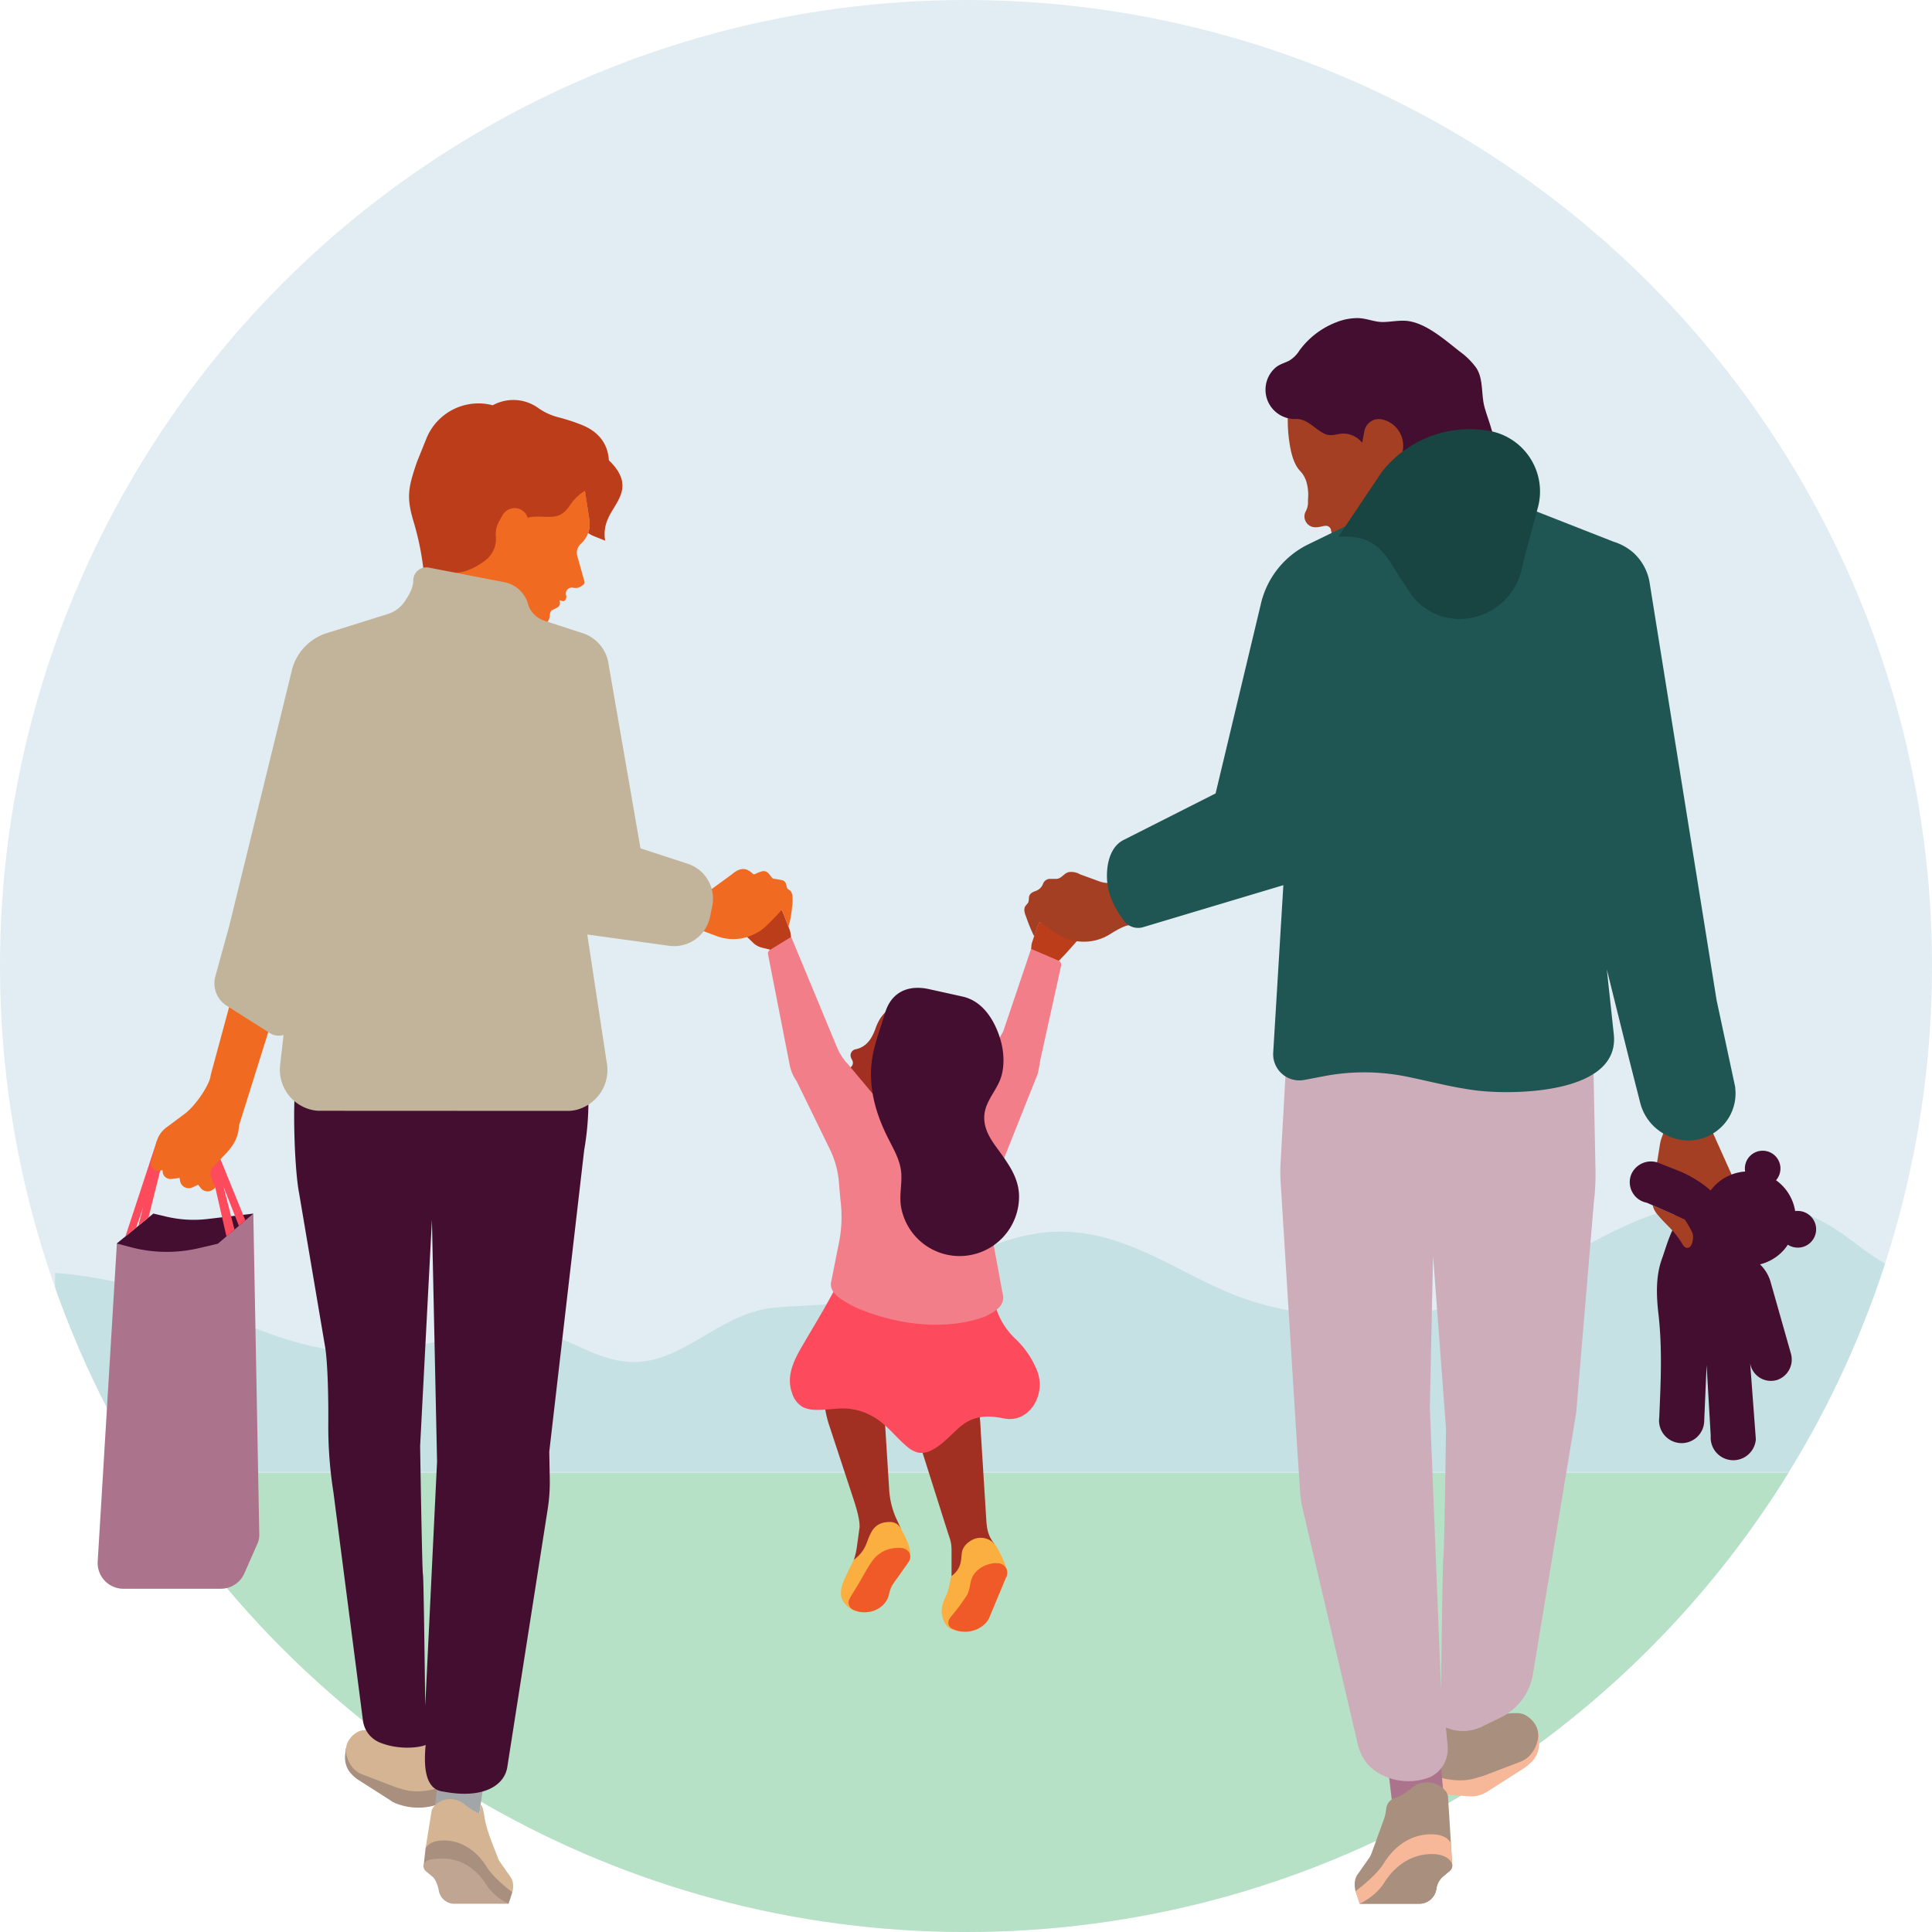 <svg xmlns="http://www.w3.org/2000/svg" xmlns:xlink="http://www.w3.org/1999/xlink" width="680" height="680" viewBox="0 0 680 680"><defs><style>.cls-1{fill:#e1edf2;}.cls-2{clip-path:url(#clip-path);}.cls-3{fill:#c6e1e4;}.cls-4{fill:#b7e1c7;}.cls-5{fill:#a53f23;}.cls-6{fill:#a51e22;}.cls-7{fill:#bb3d19;}.cls-8{fill:#a23022;}.cls-9{fill:#fd4a5c;}.cls-10{fill:#f27e8a;}.cls-11{fill:#440e31;}.cls-12{fill:#faaf40;}.cls-13{fill:#f05a28;}.cls-14{fill:#f16a21;}.cls-15{fill:#3a0f26;}.cls-16{fill:#a98f7e;}.cls-17{fill:#d4b493;}.cls-18{fill:#a3a6a8;}.cls-19{fill:#c0a592;}.cls-20{fill:#ac748c;}.cls-21{fill:#c1b49a;}.cls-22{fill:#f7b89a;}.cls-23{fill:#ceadba;}.cls-24{fill:#2e2e4c;}.cls-25{fill:none;}.cls-26{fill:#1f5653;}.cls-27{fill:#184441;}</style><clipPath id="clip-path"><circle class="cls-1" cx="340" cy="340" r="340"/></clipPath></defs><g id="Father"><circle class="cls-1" cx="340" cy="340" r="340"/><g class="cls-2"><path class="cls-3" d="M666.6,446.23v71.84H19.39v-70c18.51,1,44.69,8.92,49.25,10.78,19.69,8,39.83,17.92,62,17.07,17.4-.67,33.44-8,50.86-8.14,16.23-.11,25.93,11.14,40.88,11.6,17.81.55,31-17.17,49.7-19.07,3.36-.34,6.74-.52,10.13-.7l1.12-.07,3.28-.18A114.19,114.19,0,0,0,301,457.77a89.26,89.26,0,0,0,17.58-5.49c1-.41,2-.83,2.93-1.26l1.31-.58c16.75-7.5,32.46-17.25,51.34-16.93,25.19.42,44.14,17.54,66.56,24.48,26.41,8.17,57.06,7.53,82.69-2.17,18.37-6.95,33.73-18,51.62-25.69,20.71-8.86,44.57-10.94,65.18-.84C650.45,434.33,657.24,442.18,666.6,446.23Z"/></g><path class="cls-4" d="M629.53,518.32C569.66,615.34,462.38,680,340,680S110.34,615.34,50.46,518.32Z"/><path class="cls-5" d="M269.53,325.83c.21-.2-.06.08,0,0Z"/><path class="cls-6" d="M330.15,451c0,.07.05.11.07.11Z"/><path class="cls-7" d="M270.45,322.59l4.7-2.34.77,1.75,2,5.23a5.91,5.91,0,0,1,.3,1.15l.59,4-5.37,2.47-5.3-1.32a6.86,6.86,0,0,1-3.09-1.72l-3.65-3.55Z"/><path class="cls-5" d="M370.48,329.44c-.26-.15.08.07,0,0Z"/><path class="cls-7" d="M370.53,326.66l-4.73-2.05-.76,1.72-1.85,5.58a3,3,0,0,0-.14.67l-.42,4.29,5.74,5.8,6.71-7,6-6.72Z"/><path class="cls-8" d="M350,543.39c-2.68-3.3-2.72-6.26-2.94-9.77l-1.89-30.17a74,74,0,0,0-3-18.36H316.4l17,53.66c.87,2.77,1.51,3.91,1.51,6.89l0,9.13c-.05.54-.83,4.36-1,4.86l1.92,4.85,12.36,4.39L346.7,555l3.58-9.23Z"/><path class="cls-8" d="M315.2,533.9a29.09,29.09,0,0,1-2.23-9.5l-1.77-28.17a71.54,71.54,0,0,0-1.3-11.14H290.35a36.05,36.05,0,0,0,1.45,16.42L300.52,528c.82,2.59,2.21,7,2,9.68l-.89,6.5a24.94,24.94,0,0,1-1.13,4.9l1.72,7.18,11.13,1.26-.69-13.12,4.44-6.37Z"/><path class="cls-9" d="M364.89,482.12a31.47,31.47,0,0,0-7.55-10.95c-8.46-8.09-7.72-17.24-9.2-22.61h-51.6l-.32.66c-1.28,2.7-2.79,5.32-4.23,7.94-3.13,5.69-6.52,11.22-9.78,16.84-2.91,5-5.57,10.53-3.4,16.38a8.33,8.33,0,0,0,3.9,4.94,11,11,0,0,0,4.28.9c3.45.13,6.87-.55,10.32-.49a21.57,21.57,0,0,1,9.5,2.62c5.18,2.72,8.17,7.3,12.59,10.92a9.23,9.23,0,0,0,3.46,1.92c5.88,1.49,11.82-6.63,15.9-9.67,4.55-3.4,9.28-3.35,14.63-2.27.28.05.55.1.82.13C362.54,500.43,368.43,490.56,364.89,482.12Z"/><path class="cls-8" d="M322.94,359.81c-1.6-4-2.38-5.21-4.58-6.31l-1.38-.6a13.92,13.92,0,0,0-8.07,7.22,15.74,15.74,0,0,0-.7,1.71c-.88,2.4-2.46,6.46-6.9,7.45h0a2.2,2.2,0,0,0-1.78,3,1.28,1.28,0,0,1,.07.16l.4.8a1.92,1.92,0,0,1-.44,2.27,13.45,13.45,0,0,1-2,1.47,1.72,1.72,0,0,0-.58.59l11.16,14.69,14.63,1.54c1.82.24,6.13-11.12,6.13-11.12h0C329.4,382.05,322.94,359.81,322.94,359.81Z"/><path class="cls-10" d="M372.52,338.1l-9.6-4.13-9.83,29.08-16.62,29s-24.89-2.29-28.39-6l-9.61-11.48a19.59,19.59,0,0,1-3.82-5.81l-16.18-39L271,334.34a1.45,1.45,0,0,0-.68,1.53L278,375.1a15,15,0,0,0,2.37,5.4l11.71,24a32.65,32.65,0,0,1,3.21,11.77c.22,2.87.5,5.87.63,7a46.45,46.45,0,0,1-.62,14.07l-2.76,13.84c-.79,3.92,3.54,6.43,8.92,9.14,16,6.72,32.43,7.69,45,3.16,4.53-2.13,7.68-4.36,6.34-8.64L349.15,435a40.57,40.57,0,0,1,2.23-22.28L365.22,378c.38-1.67.7-3.35.95-5l7.28-33A1.6,1.6,0,0,0,372.52,338.1Z"/><path class="cls-11" d="M354.22,408.76c-1.29-1.95-2.72-3.83-4.08-5.75-1.8-2.54-3.38-5.37-3.67-8.47-.53-5.62,3.13-9.1,5.25-13.8,2-4.37,1.76-10.13.46-14.63-1.9-6.61-6-13.55-13.08-15.28-4.08-.92-11.83-2.62-11.83-2.62-7.89-1.85-13.7,1.24-15.79,8.42-2,6.72-4.64,12.89-4.9,20-.32,8.85,2.39,17,6.39,24.76,1.81,3.52,3.85,7.19,4.22,11.21.38,4.26-.86,8.52.07,12.79a20.92,20.92,0,0,0,41.41-4.22C358.67,416.42,356.7,412.48,354.22,408.76Z"/><path class="cls-12" d="M319.93,544.26a29.89,29.89,0,0,0-2.42-5.42c-.06-.1-.23-.44-.44-.85a4.17,4.17,0,0,0-3.64-2.3c-5.09-.08-6.43,2.83-7.43,4.95s-1.3,5.25-5.53,8.4c-.73,1.52-1.47,3-2.2,4.55-1.34,2.78-3.27,6.48-1.74,9.63a8.23,8.23,0,0,0,6.17,4.13l10.18-19.14h7.46A10,10,0,0,0,319.93,544.26Z"/><path class="cls-13" d="M317.32,544.86A11.23,11.23,0,0,0,314,545a10.77,10.77,0,0,0-6.79,4.14c-1.84,2.54-3.28,5.34-4.87,8.05-1.09,1.86-2.31,3.67-3.34,5.56a2.77,2.77,0,0,0,1.22,3.8c4.89,2.37,11.3,0,12.61-5.12.73-3.28,1.41-3.78,3.35-6.53l3.68-5.23a3.08,3.08,0,0,0,.06-3.34A3.46,3.46,0,0,0,317.32,544.86Z"/><path class="cls-12" d="M354.36,552.33a40.51,40.51,0,0,0-3.69-8.08h0a6.52,6.52,0,0,0-9.33-1.74,6.66,6.66,0,0,0-2.4,2.64c-1.13,2.41.47,6.23-4.06,9.6l-1.06,4.52a12.28,12.28,0,0,1-.86,2.45,12.77,12.77,0,0,0-1.55,5.37,8.26,8.26,0,0,0,.9,3.68c1.23,2.53,2.92,2.91,5.66,3.41l10.21-20.32,6.12,1C354.44,553.47,354.8,553.77,354.36,552.33Z"/><path class="cls-13" d="M351.33,550.21a8.94,8.94,0,0,0-3.83.53,9.18,9.18,0,0,0-4.91,3.67c-1.34,2.18-1,4.89-2.27,7.09a72.51,72.51,0,0,1-5.44,7.31,6.1,6.1,0,0,0-1,1.62,2.4,2.4,0,0,0,1.43,2.91c4.64,2.25,10.56.48,12.82-3.75l0-.06,5.87-14.09a3.63,3.63,0,0,0,.3-3.11A3.49,3.49,0,0,0,351.33,550.21Z"/><path class="cls-14" d="M278.62,314.23a2.23,2.23,0,0,0-1-1.11,1.28,1.28,0,0,1-.3-.17c-.47-.39-.51-1.63-.81-2.19-.44-.82-1-.93-1.8-1.08l-1.49-.27c-.5-.09-1,0-1.41-.39-1-1.07-1.62-2.63-3.37-2.39a11.1,11.1,0,0,0-2.66,1,.69.69,0,0,1-.85-.14,8.45,8.45,0,0,0-1.89-1.32c-1.93-.84-3.89.21-5.33,1.48L250.38,313l0,0c-2.22,1.42-3.84,1.92-6.32,1l-42-15.07.55,23.84,40.79,3.76c1.78.09,6.39,2.09,9.25,3.08a16.6,16.6,0,0,0,14.18-1.56c2.23-.86,8.31-7.82,8.31-7.82l.77,1.75,1.62,4.19A36.59,36.59,0,0,0,278.8,319a13.62,13.62,0,0,0,.07-4A3.44,3.44,0,0,0,278.62,314.23Z"/><path class="cls-14" d="M203.11,195.4a4.21,4.21,0,0,1,1.34-4,9.47,9.47,0,0,0,3-8.46l-1.64-11-22.08-9.19-29,31.21v24.4h16c4.1-2.36,7.72-4.09,8.45-3.37l4.53,3.37h0l3.68,2.73a5,5,0,0,0,6.08-4.12l.08-.71a2.85,2.85,0,0,1,.56-1.38s1-.51,1.95-1a1.73,1.73,0,0,0,1-1.86c0-.16-.07-.66-.1-.76l1.13.34c.79.11,1.39-1,1.2-1.86l-.08-.36a2.11,2.11,0,0,1,2.56-2.51,3.66,3.66,0,0,0,2.93-.63l.54-.38a1.14,1.14,0,0,0,.45-1.24Z"/><path class="cls-7" d="M214.3,162c-.26-4.45-2.35-9.74-10-12.63a67.12,67.12,0,0,0-7.78-2.5,21.58,21.58,0,0,1-7.28-3.41,15,15,0,0,0-15.8-.82,19.77,19.77,0,0,0-23.37,11.73l-3.33,8.26c-3,8.85-3.84,12.24-1.12,21.14a98.61,98.61,0,0,1,3.53,17.59l10.25.08c3.79.73,9.22-2.35,11.77-4.5h0a9.34,9.34,0,0,0,3.35-8,9.26,9.26,0,0,1,1.13-5.43l1.12-2a5,5,0,0,1,4.91-2.65,4.81,4.81,0,0,1,4.05,3.38,7.52,7.52,0,0,1,1.76-.35c5.81-.4,9.38,1.6,13.11-4.05a17.27,17.27,0,0,1,5.27-5.12L207.45,183a9.74,9.74,0,0,1-.44,4.62,10.59,10.59,0,0,0,1.81,1L213,190.3a12.8,12.8,0,0,1,.82-7.32C216.17,176.87,224.09,171.44,214.3,162Z"/><path class="cls-15" d="M173.54,183.76h0"/><path class="cls-16" d="M137.68,633.84l-11.27-7.19a13.74,13.74,0,0,1-3-2.56v0l-.3-.34a8.46,8.46,0,0,1-1.67-4.69,5.5,5.5,0,0,1,0-.91l.3-2.89,13.55,9.18h18.54l1.58,10.24-1.58.51a21.29,21.29,0,0,1-14.24-.37,9.46,9.46,0,0,1-1.86-.91Z"/><path class="cls-17" d="M122.39,613.2a8.43,8.43,0,0,1,3.74-3.75,5.62,5.62,0,0,1,2.56-.51c.48,0,1,0,1.44,0a28.64,28.64,0,0,0,3.56.24l4.48-3.07,15.19.85,6.33,13.67.62,0-1.65,6.84s-9.14,5.18-17.86,2h0a16.5,16.5,0,0,1-1.93-.59l-11.52-4.4a7.6,7.6,0,0,1-2.55-1.64.27.27,0,0,0-.08-.07,1.79,1.79,0,0,0-.13-.14l-.15-.16a9.87,9.87,0,0,1-2.31-4.2A6.82,6.82,0,0,1,122.39,613.2Z"/><polygon class="cls-18" points="154.42 624.86 152.79 638.04 153.49 640.5 168.22 641.95 170.62 624.86 154.42 624.86"/><path class="cls-17" d="M151.81,638a3.56,3.56,0,0,1,.88-2.13l.66-.73a7.77,7.77,0,0,1,10.06-.14,22.88,22.88,0,0,0,5.32,3.31l.43-3.09c.74.24,1.09,2.7,1.32,4.13.8,5.07,3,9.83,4.78,14.61a5.66,5.66,0,0,0,.73,1.4l3.69,5.26c1.6,2.27.66,5.33.66,5.33s-23.87-2.32-23.84-3.38l-6.72-12Z"/><path class="cls-16" d="M149.78,650.56l.14-.2v0l.11-.17.15-.19.05-.08h0c.74-.92,2.36-2.15,5.87-2.15,6.58,0,11.85,3.9,15.18,9.29,2.67,4.31,9.05,8.94,9.05,8.94L179,670.07,160,663.67a5.5,5.5,0,0,1-5.36-4.68c0-.29-.13-.56-.2-.83l-5.39-.95Z"/><path class="cls-19" d="M149.16,656.33a2.42,2.42,0,0,1,.26-.55,1,1,0,0,1,.1-.17c.63-.92,2.49-1.46,6.37-1.46,6.65,0,12,3.9,15.33,9.28,2.68,4.31,7.75,6.64,7.75,6.64H159.85a5.54,5.54,0,0,1-5.41-4.69c-.27-1.57-1.16-4-2.18-4.81l-2.39-2A2.18,2.18,0,0,1,149.16,656.33Z"/><path class="cls-11" d="M206.15,373.82l-.81-5.8H107.86L104,381.87c-1,8.3-.31,30.08,1.3,38.24l9,53.2c1,5.08,1.33,17.89,1.25,27.95a146.89,146.89,0,0,0,1.81,24l10.39,80.34a9.69,9.69,0,0,0,5.94,7.71c6.47,2.65,13.7,1.89,16.13.85-.65,6.77-.55,15.75,6.23,16.42,14,2.69,21.37-2.1,22.48-8.48l14.25-91a60.45,60.45,0,0,0,.72-10.58l-.18-9.54,12.3-106.23A99.62,99.62,0,0,0,206.15,373.82ZM149.67,600.4c-.21-17-.58-45.35-.8-46.18-.32-1.18-1-45.26-1-45.26l4.15-79.57,1.81,85Z"/><path class="cls-20" d="M89.16,427.15l-22,6.92L54,427.15,41.14,437.64,34.39,549.57a9.07,9.07,0,0,0,9.06,9.62H77.68A9.08,9.08,0,0,0,86,553.78l4.63-10.5a7.39,7.39,0,0,0,.63-3.28Z"/><path class="cls-11" d="M89.16,427.15,76.68,437.74l-6.5,1.53A49.72,49.72,0,0,1,46.12,439l-5-1.32L54,427.15l4.7,1.1a41.92,41.92,0,0,0,14.34.8Z"/><polygon class="cls-9" points="55.14 401.76 44.14 435.18 47.89 432.11 50.41 424.8 48.68 431.46 52.27 428.52 59.21 400.68 55.14 401.76"/><path class="cls-9" d="M86.36,429.53l-9.48-23.29a2.29,2.29,0,0,1-.11-.23l-.23-.12-.77,1.38a4.4,4.4,0,0,0-.1,2.28l-4.18.19c-.89,1,4.3,8.28,4.3,8.28s3.91,17.16,3.91,17.16l2.83-2.4L78.65,417.6l5.43,13.86Z"/><path class="cls-14" d="M74.43,414.71s0,0,0,0a4.24,4.24,0,0,1-.28-.88,3.13,3.13,0,0,1,.86-3.11l4.86-5.08c2.57-2.91,4.06-5.59,4.24-9.47l11.15-35.58-13.72-9.46-7.34,27.1a9.23,9.23,0,0,1-.65,2.41v0h0c-1.65,4-5.73,9.37-8.59,11.42L59.68,396l-1.18.88a9.23,9.23,0,0,0-3.36,4.9l-2.06,7.77A2.59,2.59,0,0,0,56.23,412l1-.13,0,.37a2.8,2.8,0,0,0,3.18,2.71l2.79-.37c.07.36.13.73.19,1.08a3.08,3.08,0,0,0,4.34,2.26l2-.93.8,1a3.08,3.08,0,0,0,4.28.8l1-.71C75,416,74.43,414.72,74.43,414.71Z"/><path class="cls-21" d="M242,304l-16.57-5.41L214,232.65a13.44,13.44,0,0,0-9-9.82l-13.35-4.33a9.06,9.06,0,0,1-5.86-6l0-.12a10.8,10.8,0,0,0-8.34-7.48L151,199.79a4.62,4.62,0,0,0-5.55,4.53v.14c0,2.27-1.46,5-3,7.24a11.33,11.33,0,0,1-6,4.43l-21.12,6.61A18.43,18.43,0,0,0,103,234.88c-.12.43-.24.87-.33,1.31l-22.06,90-4.8,17.4a9.37,9.37,0,0,0,4,10.41l15.22,9.64a5.71,5.71,0,0,0,4.78.62L98.6,374.85a14.5,14.5,0,0,0,12.27,16,11.34,11.34,0,0,0,1.65.11L200,391a12.86,12.86,0,0,0,2.63-.31,14.5,14.5,0,0,0,10.86-17.07l-6.79-44.71,29,4a12.91,12.91,0,0,0,14.21-10.21l.78-3.79A12.91,12.91,0,0,0,242,304Z"/><path class="cls-22" d="M523.94,630.3,536,622.6a16.2,16.2,0,0,0,3.55-3l0,0,.33-.37a9.52,9.52,0,0,0,1.84-5.65l-.3-3.95L506.16,620l-1.73,11.24,12.41,1a10.64,10.64,0,0,0,7-1.89Z"/><path class="cls-16" d="M540.72,607.64a9.28,9.28,0,0,0-4.11-4.11,6.18,6.18,0,0,0-2.81-.56c-.53,0-1.06,0-1.58,0a34.51,34.51,0,0,1-3.9.26l-4.92-3.37-16.68.93-7.63,15h0l1.82,7.5s10,5.69,19.6,2.2l0,0a14.36,14.36,0,0,0,2.12-.64l12.64-4.83a8.16,8.16,0,0,0,2.8-1.8l.09-.08.14-.15.17-.17a11,11,0,0,0,2.54-4.61A7.56,7.56,0,0,0,540.72,607.64Z"/><polygon class="cls-20" points="488.62 623.04 490.13 635.76 508.15 632.88 506.68 615.33 488.62 623.04"/><path class="cls-23" d="M561.51,409.39,560.59,363l-108,13-1.85,32.91a60,60,0,0,0,0,7.22l5.77,92.72,1.1,16.38a34.82,34.82,0,0,0,.84,5.66l19.41,82.9a17,17,0,0,0,3.12,6.69,16.5,16.5,0,0,0,5.76,4.4,20.8,20.8,0,0,0,16.77.53,11,11,0,0,0,5.43-6.16,11.93,11.93,0,0,0,.58-5L508.9,608a15,15,0,0,0,11.64.18l.06,0a18.28,18.28,0,0,0,1.8-.86l5.57-2.69a20.93,20.93,0,0,0,11.59-15.48l15.22-92L561,423a85,85,0,0,0,.5-13.63ZM508,548.25c-.22.83-.6,29.31-.8,46.34l-3.94-99.26,1.13-53.3,4.56,60.8S508.36,547.06,508,548.25Z"/><path class="cls-24" d="M448.5,144.31c-.31-.28.28.31,0,0Z"/><path class="cls-5" d="M503,171.05l-6.5-28.81-39.22-4.55a8.2,8.2,0,0,0-3.89,6.5,51.8,51.8,0,0,0,.95,14.38c.19.85.41,1.69.68,2.51a15.14,15.14,0,0,0,1.63,3.51c.52.78,1.22,1.42,1.78,2.17a10.29,10.29,0,0,1,1.28,2.49,16.61,16.61,0,0,1,.66,6.58c0,.22,0,.67,0,1.2a6.57,6.57,0,0,1-.77,2.91,3.75,3.75,0,0,0-.48,1.85,3.86,3.86,0,0,0,2.78,3.66,5.55,5.55,0,0,0,2.15.06c.52-.07,1-.19,1.54-.29a3.71,3.71,0,0,1,1.48-.12,1.92,1.92,0,0,1,1.39,1.34l0,.17.76,3.54a1.74,1.74,0,0,0,1.39,1.55,3.91,3.91,0,0,0,1-.13s-.91,2.41,1.91,2.68l.26.05,1.21.12a1.74,1.74,0,0,1,1.56,1.74v1.72a3.68,3.68,0,0,0,5.61,3.15l17.71-18.33A13.21,13.21,0,0,0,503,171.05Z"/><path class="cls-11" d="M524.9,150.91c-.7-2.46-1.64-4.91-2.37-7.52-1.27-4.5-.33-10.13-3-14a25.86,25.86,0,0,0-5.73-5.66c-5-3.91-11.31-9.54-17.71-10.66-3.06-.54-6.12.21-9.19.27s-5.78-1.29-8.83-1.38a20.12,20.12,0,0,0-7.66,1.44,28.93,28.93,0,0,0-13.08,10,10.82,10.82,0,0,1-3.56,3.53c-1.66.87-3.48,1.25-4.93,2.55a10.32,10.32,0,0,0,6.9,18c4.51-.34,7,3.74,10.71,5.29,2.31,1,4.43-.29,6.78-.16a8.63,8.63,0,0,1,6.07,3.06.93.93,0,0,0,.15.13l.77-4.08a5.21,5.21,0,0,1,6.25-4.1,9.49,9.49,0,0,1,7.27,10.89l-.35,2h32.14A19.24,19.24,0,0,0,524.9,150.91Z"/><path class="cls-25" d="M600.72,394l.19.41C600.59,393.55,600.43,393.06,600.72,394Z"/><path class="cls-5" d="M601.9,396.55c.33.56.61.74.67,0l-9.47-26.79-7.75-4,.81,26c.12,3.92-.07,5.42-1.29,8.66a11.38,11.38,0,0,0-.61,2.29l-2.83,17.66,5.33.47v0l2,3.13c.05.11.07.22.12.33a5.55,5.55,0,0,1,.44,2.09l.74,6.09,16.84,4.7.51-.68a5,5,0,0,0,1-3.19l1.69-18.5ZM600.72,394c-.29-.9-.13-.41.19.41Z"/><path class="cls-11" d="M616,479.85a7.4,7.4,0,0,0,9.54,5.83,7.59,7.59,0,0,0,4.77-9.37L623.13,451a13.8,13.8,0,0,0-5.81-7.66l-16.68-20.58s-7.64,1.95-8.8,5.54c-3.62,3.48-5.19,10.08-6.86,14.67-2.3,6.29-2,13.22-1.23,19.76,1.36,12.25.77,23.93.25,36.2A7.95,7.95,0,1,0,599.83,500l.84-19.53,1.45,24.95A7.95,7.95,0,1,0,618,506.56L616,479.85"/><path class="cls-5" d="M403.19,309.16a.64.64,0,0,0-.77-.55l-10,2a10.28,10.28,0,0,1-5.52-.41l-6.75-2.46a6.1,6.1,0,0,0-4-.78c-1.76.4-2.52,2.37-4.42,2.37h-2.2a2.64,2.64,0,0,0-2.39,1.67,4.21,4.21,0,0,1-2.48,2.54c-1,.38-2,.71-2.4,1.85-.2.65-.07,1.36-.27,2s-.69.93-1,1.41c-1,1.32-.11,3.1.36,4.43a54.25,54.25,0,0,0,2.66,6.35l1.08-3.26.76-1.72,2.56,1.58s5.18,4,7.62,4.36a17.16,17.16,0,0,0,14.63-1.72c2.65-1.67,5.16-3,6.69-3.18l7.14-.87a.64.64,0,0,0,.56-.72Z"/><path class="cls-16" d="M511.13,656.79a1.94,1.94,0,0,0,0-.34l-.46-7.79-1-16.09a3.91,3.91,0,0,0-1-2.34l-.71-.8a8.57,8.57,0,0,0-11.06-.16,17.9,17.9,0,0,1-4.9,3.12l-1.29.51a4.5,4.5,0,0,0-2.78,3.49c-.05.3-.09.6-.13.9a14.91,14.91,0,0,1-.8,3.29l-4.31,11.84a6.83,6.83,0,0,1-.8,1.54l-4.06,5.77c-1.75,2.49-.73,5.85-.73,5.85l1.51,4.49h21a6.07,6.07,0,0,0,5.93-5.14,7.2,7.2,0,0,1,2.13-4.25l2.62-2.19a2.39,2.39,0,0,0,.82-1.5h0Z"/><path class="cls-22" d="M510.65,648.66l-.15-.22,0,0-.11-.18-.17-.21-.05-.09h0c-.81-1-2.6-2.35-6.44-2.35-7.24,0-13,4.27-16.67,10.19-2.93,4.73-9.94,9.81-9.94,9.81l1.51,4.49,20.79-7a6,6,0,0,0,5.88-5.13c.06-.32.14-.62.22-.92h5.64Z"/><path class="cls-16" d="M511.07,656a3.42,3.42,0,0,0-.29-.61,1.88,1.88,0,0,0-.12-.18c-.69-1-2.46-2.64-6.72-2.64-7.3,0-13.13,4.27-16.82,10.19-2.95,4.73-8.51,7.28-8.51,7.28h21a6.07,6.07,0,0,0,5.93-5.14,7.2,7.2,0,0,1,2.13-4.25l2.62-2.19A2.41,2.41,0,0,0,511.07,656Z"/><path class="cls-11" d="M637,427.81a6.45,6.45,0,0,0-5.16-1.54,16.57,16.57,0,0,0-5.4-9.81c-.43-.38-.88-.73-1.33-1.06a6.26,6.26,0,1,0-10.88-3.06,16.58,16.58,0,0,0-15.21,14l.08,12.52,14.5,6.53a16.55,16.55,0,0,0,14.28-5.47,17.19,17.19,0,0,0,1.38-1.83A6.45,6.45,0,0,0,637,427.81Z"/><path class="cls-5" d="M592.94,429.15l-11.24-4.92a6.52,6.52,0,0,0,.39,1.23A8.07,8.07,0,0,0,583,427c3.73,4.64,5.62,5.3,8.82,10.33.45.71,1,1.82,1.93,1.88,1.46.1,1.91-1.73,2.09-2.84a6.77,6.77,0,0,0,0-1.68C595.79,433.86,594.56,431.63,592.94,429.15Z"/><path class="cls-26" d="M580.25,202.87c.11.39-.09-.41,0,0Z"/><path class="cls-26" d="M610.75,383.05c0-.12,0-.24,0-.36L604.18,352,580.66,205.4a18.13,18.13,0,0,0-6-11.07,19.4,19.4,0,0,0-6.85-3.71l-29-11.38-45.66-3.58-32.53,15.86a31.12,31.12,0,0,0-16.91,21.37l-15.86,66.37-32.38,16.38c-4.76,2.41-6,8.48-5.85,13.35.15,5.77,2.67,10.62,6,15.15h0a6.23,6.23,0,0,0,6.76,2.18l49.32-14.77-3.56,58.74a9.22,9.22,0,0,0,10.92,9.81l6.95-1.32a75.14,75.14,0,0,1,28.67.07c8.39,1.67,16.83,4,25.33,5C533,385.39,570.28,385,568,364l-2.45-22.77,8,32.17,3.75,14.74c3.12,12.28,18.17,17.52,27.76,9.25A16.4,16.4,0,0,0,610.75,383.05Z"/><path class="cls-27" d="M524.33,151.68a39.36,39.36,0,0,0-38,14.47l-15.24,22.72c7.94-.29,13.72,1,19.37,10.71.91,1.56,2,3.33,3.4,5.34,2,2.91,3.25,5.6,6.63,8.28,12.6,10,31.39,3,35.05-12.65l1.21-5.16,4.52-16.69A21.68,21.68,0,0,0,524.33,151.68Z"/><path class="cls-11" d="M604.55,421.76c-2.91-4.08-9.21-7.89-13.87-9.73l-7.27-2.87a7.56,7.56,0,0,0-9.34,4.39,7.37,7.37,0,0,0,5.57,9.78l16.24,7.11C599,431.09,604.55,421.76,604.55,421.76Z"/></g></svg>